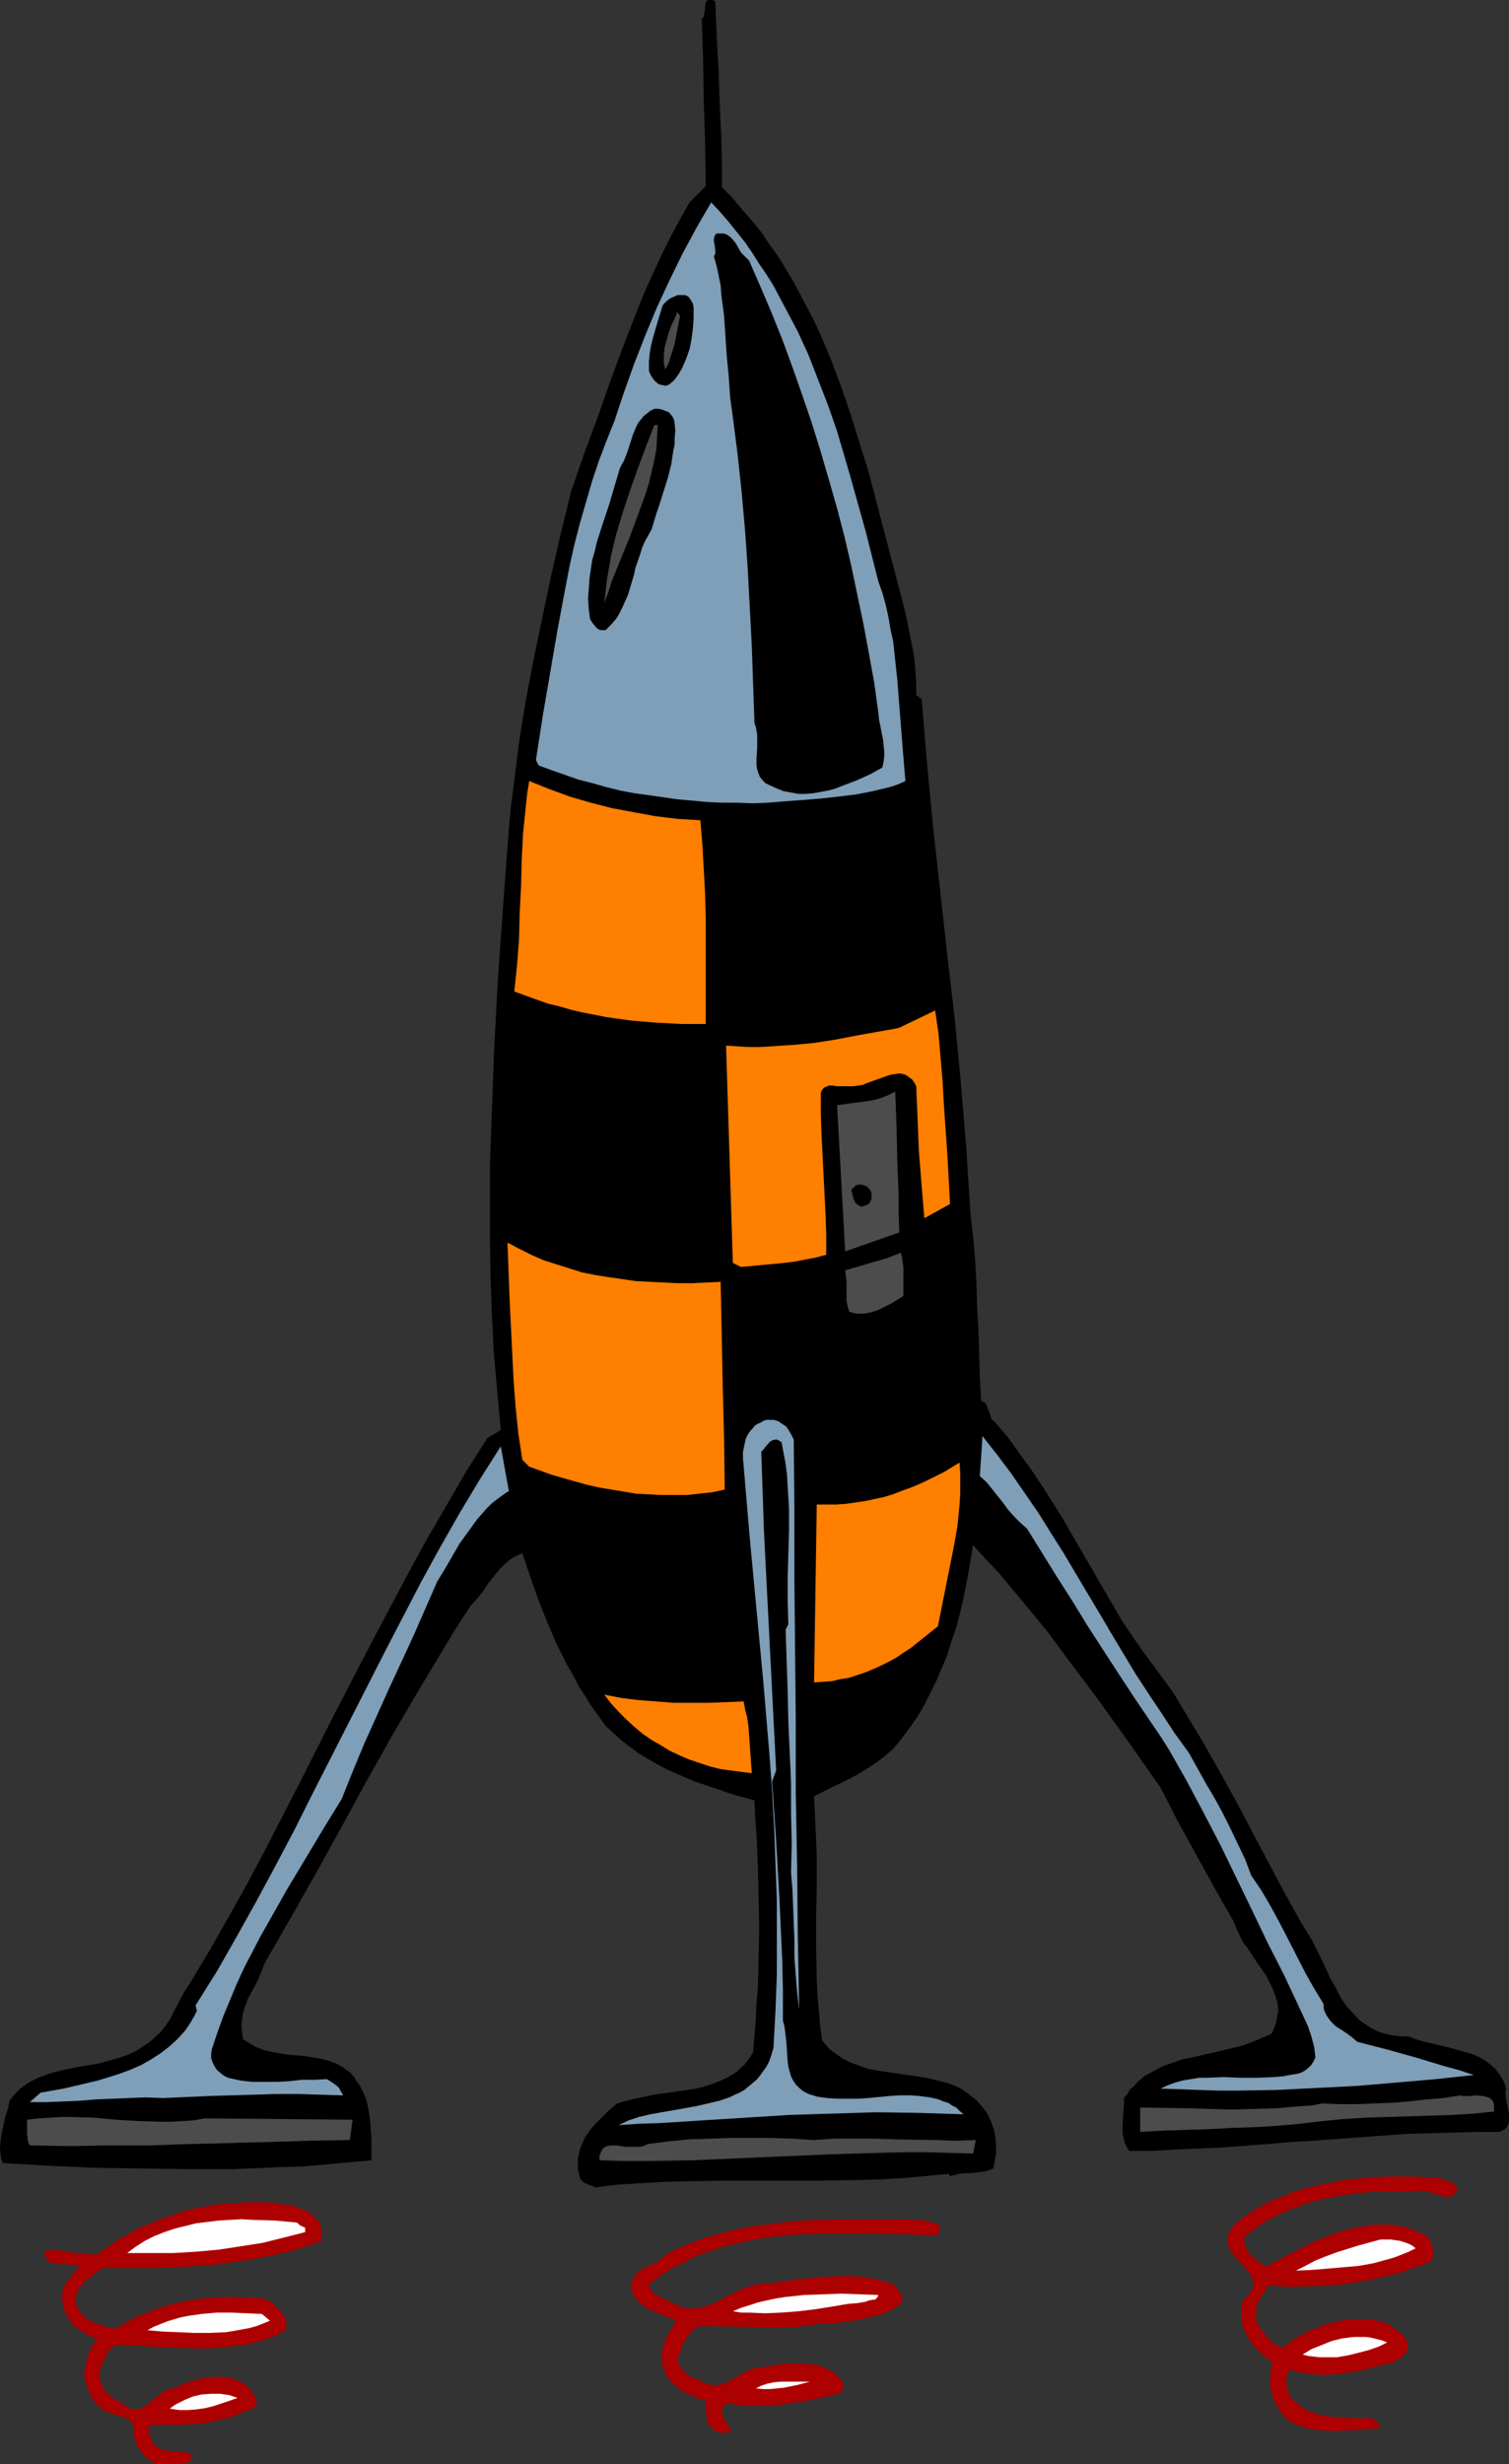 <?xml version="1.0" encoding="UTF-8" standalone="no"?>
<svg
   version="1.0"
   width="95.354mm"
   height="155.668mm"
   id="svg32"
   sodipodi:docname="Rocket - Cartoon 25.wmf"
   xmlns:inkscape="http://www.inkscape.org/namespaces/inkscape"
   xmlns:sodipodi="http://sodipodi.sourceforge.net/DTD/sodipodi-0.dtd"
   xmlns="http://www.w3.org/2000/svg"
   xmlns:svg="http://www.w3.org/2000/svg">
  <rect width="100%" height="100%" fill="#333333" stroke="none"/>
  <sodipodi:namedview
     id="namedview32"
     pagecolor="#ffffff"
     bordercolor="#000000"
     borderopacity="0.25"
     inkscape:showpageshadow="2"
     inkscape:pageopacity="0.0"
     inkscape:pagecheckerboard="0"
     inkscape:deskcolor="#d1d1d1"
     inkscape:document-units="mm" />
  <defs
     id="defs1">
    <pattern
       id="WMFhbasepattern"
       patternUnits="userSpaceOnUse"
       width="6"
       height="6"
       x="0"
       y="0" />
  </defs>
  <path
     style="fill:#000000;fill-opacity:1;fill-rule:evenodd;stroke:none"
     d="m 170.823,0.323 0.485,10.988 0.323,5.494 0.162,5.494 0.485,11.15 0.162,5.656 v 5.656 l 2.586,2.585 2.263,2.747 2.263,2.585 2.263,2.747 1.939,2.909 2.101,2.909 1.778,2.909 1.778,2.909 1.616,3.07 1.616,3.07 1.616,3.07 1.454,3.07 2.747,6.464 2.424,6.464 2.263,6.625 2.101,6.787 2.101,6.625 1.778,6.787 3.555,13.574 3.555,13.574 0.97,4.848 0.97,4.848 0.323,2.424 0.162,2.424 0.162,2.585 v 2.585 l 1.293,0.97 0.646,7.756 0.646,7.595 1.454,15.351 3.394,30.541 1.778,15.19 1.454,15.351 1.293,15.351 0.485,7.756 0.485,7.756 0.646,5.494 0.485,5.656 0.323,5.656 0.162,5.656 0.323,5.656 0.162,5.656 0.162,5.494 0.323,5.656 0.808,0.323 0.485,0.646 0.162,0.646 0.323,0.646 0.485,1.454 0.323,0.808 0.646,0.485 3.071,3.555 2.747,3.878 2.747,3.717 2.586,3.878 2.586,4.04 2.424,3.878 4.687,8.08 4.687,8.08 4.687,8.08 2.586,3.878 2.586,3.717 2.747,3.717 2.747,3.717 2.263,3.232 2.101,3.555 4.202,6.948 4.04,7.11 4.04,7.272 7.757,14.705 3.879,7.272 4.04,7.272 1.293,2.101 1.293,2.101 2.263,4.525 2.101,4.525 1.293,2.262 1.131,2.262 1.293,1.939 1.616,1.778 1.616,1.778 0.97,0.646 1.939,1.293 0.97,0.485 1.131,0.485 1.293,0.323 1.293,0.323 1.293,0.162 1.455,0.162 h 1.454 l 1.616,0.646 1.616,0.485 3.394,0.808 3.394,0.808 3.394,0.97 1.778,0.485 1.454,0.646 1.454,0.808 1.293,0.97 1.293,1.131 0.97,1.293 0.485,0.808 0.485,0.808 0.323,0.808 0.323,0.97 -0.162,0.646 v 0.808 l 0.162,1.454 0.323,1.454 0.323,1.616 v 1.454 0.646 l -0.323,0.646 -0.162,0.485 -0.485,0.485 -0.646,0.323 -0.646,0.323 h -5.656 l -5.656,0.162 -5.495,0.162 -5.656,0.162 -11.151,0.808 -10.99,0.808 -5.495,0.323 -5.495,0.485 -10.828,0.808 -10.99,0.485 -5.495,0.323 h -5.495 l -0.485,-0.646 -0.323,-0.646 -0.323,-0.646 -0.162,-0.808 -0.323,-1.454 v -1.616 l 0.162,-3.393 0.162,-1.616 v -1.778 l 0.808,-0.97 0.646,-1.131 0.97,-0.808 0.808,-0.97 0.808,-0.646 0.97,-0.808 2.101,-1.131 2.101,-1.131 2.263,-0.808 2.263,-0.808 2.424,-0.485 9.858,-2.262 2.424,-0.646 2.263,-0.808 2.263,-0.97 2.263,-0.97 0.485,-0.97 0.323,-0.97 0.323,-0.97 0.162,-0.808 0.162,-0.97 0.162,-0.808 -0.162,-1.778 -0.485,-1.616 -0.646,-1.778 -0.808,-1.616 -0.808,-1.616 -2.263,-3.232 -2.101,-3.232 -1.131,-1.454 -0.808,-1.616 -0.808,-1.778 -0.646,-1.616 -4.525,-7.918 -4.364,-7.918 -4.364,-7.918 -4.202,-8.241 -10.505,-14.866 -5.495,-7.595 -5.495,-7.272 -5.495,-7.433 -5.818,-7.11 -5.818,-6.948 -3.071,-3.232 -3.071,-3.393 -1.131,6.625 -0.646,3.393 -0.646,3.232 -0.808,3.393 -0.808,3.07 -1.131,3.232 -0.97,3.232 -1.293,3.07 -1.293,3.07 -1.454,2.909 -1.454,2.909 -1.616,2.747 -1.778,2.585 -1.939,2.585 -2.101,2.585 -2.101,1.778 -2.101,1.616 -2.263,1.454 -2.424,1.454 -2.424,1.293 -2.424,1.131 -5.172,2.585 0.162,3.555 0.162,3.393 0.323,7.272 v 7.433 l -0.162,7.433 v 7.433 l 0.162,7.433 0.162,3.555 0.323,3.717 0.323,3.555 0.485,3.555 0.808,0.97 0.97,1.131 1.131,0.808 1.131,0.808 0.97,0.646 1.293,0.646 1.131,0.485 1.293,0.485 2.424,0.808 2.747,0.485 5.495,0.808 5.495,0.808 2.586,0.646 2.586,0.646 1.293,0.485 1.131,0.485 1.131,0.646 1.131,0.808 0.97,0.808 1.131,0.808 0.808,0.97 0.97,1.131 0.485,0.646 0.485,0.808 0.808,1.778 0.646,1.778 0.323,1.939 0.162,1.778 v 1.939 l -0.323,1.778 -0.323,1.778 -1.293,0.485 -1.293,0.323 -2.909,0.323 h -1.454 l -1.293,0.162 -1.131,0.323 h -0.485 l -0.485,0.323 -0.323,-0.646 -5.172,0.485 -5.172,0.485 -5.333,0.323 -5.333,0.162 -10.666,0.162 H 184.237 173.57 l -10.666,0.162 -5.172,0.162 -5.333,0.323 -5.172,0.323 -5.01,0.646 -0.646,-0.323 -0.646,-0.162 -1.131,-0.485 -0.485,-0.323 -0.485,-0.485 -0.323,-0.485 -0.162,-0.646 -0.323,-1.454 v -1.454 -1.293 l 0.323,-1.293 0.323,-1.131 0.485,-1.131 0.485,-1.131 0.646,-0.97 0.808,-1.131 0.808,-0.97 1.778,-1.778 1.778,-1.778 1.939,-1.616 2.101,-0.646 2.101,-0.485 2.263,-0.485 2.263,-0.485 4.687,-0.646 4.525,-0.646 2.263,-0.485 2.101,-0.646 2.101,-0.808 1.778,-0.808 1.939,-1.131 0.808,-0.646 0.808,-0.808 0.808,-0.646 0.646,-0.97 0.646,-0.808 0.646,-1.131 0.323,-3.878 0.323,-4.04 0.162,-3.717 0.323,-3.717 0.162,-7.272 0.162,-7.11 -0.162,-7.272 -0.162,-7.433 -0.162,-3.717 -0.162,-3.878 -0.323,-4.04 -0.162,-4.04 -4.848,-1.293 -4.687,-1.616 -4.848,-1.616 -2.263,-0.97 -2.263,-0.97 -2.424,-1.131 -2.101,-1.131 -2.263,-1.293 -2.101,-1.293 -1.939,-1.454 -2.101,-1.616 -1.778,-1.616 -1.939,-1.778 -1.616,-2.262 -1.778,-2.424 -1.454,-2.424 -1.616,-2.424 -1.293,-2.585 -1.454,-2.424 -2.586,-5.171 -2.263,-5.332 -2.101,-5.333 -1.939,-5.494 -1.778,-5.332 -1.131,0.485 -0.97,0.485 -0.97,0.646 -0.808,0.646 -1.616,1.616 -1.293,1.616 -1.454,1.778 -1.131,1.778 -1.454,1.778 -1.454,1.616 -3.394,5.171 -3.232,5.332 -6.303,10.503 -6.141,10.503 -5.98,10.665 -5.818,10.665 -5.98,10.827 -6.141,10.827 -6.303,10.988 -0.808,2.101 -0.97,2.262 -1.131,2.101 -1.131,2.101 -0.808,2.262 -0.323,1.131 -0.162,1.131 -0.162,1.131 v 1.293 l 0.162,1.293 0.162,1.293 0.808,0.485 0.808,0.485 1.616,0.97 1.778,0.646 1.939,0.485 1.939,0.323 1.939,0.323 4.04,0.323 1.939,0.323 1.939,0.323 1.778,0.485 1.778,0.646 1.454,0.808 0.808,0.646 0.808,0.485 0.646,0.646 0.646,0.808 0.485,0.808 0.646,0.808 0.485,0.97 0.485,0.97 0.485,1.131 0.323,0.97 0.485,2.262 0.323,2.262 0.162,2.262 0.162,2.424 v 4.848 l -5.495,0.485 -5.333,0.485 -5.495,0.485 -5.495,0.162 -11.151,0.485 H 44.766 L 33.615,517.738 22.464,517.576 11.474,517.092 0.646,516.445 0.323,515.476 0.162,514.668 0,512.729 l 0.162,-1.778 0.323,-1.939 0.808,-3.717 0.646,-1.939 0.323,-1.778 0.808,-0.97 0.808,-0.97 0.808,-0.808 0.808,-0.646 0.97,-0.646 0.97,-0.646 2.101,-0.97 2.263,-0.808 2.263,-0.646 2.263,-0.485 2.424,-0.485 4.848,-0.808 2.263,-0.646 2.424,-0.646 2.263,-0.808 2.101,-0.97 0.97,-0.646 0.97,-0.646 0.97,-0.646 0.97,-0.808 0.808,-0.808 0.808,-0.646 0.646,-0.808 0.646,-0.808 1.131,-1.616 0.808,-1.616 1.778,-3.393 0.97,-1.778 0.97,-1.454 4.848,-8.08 4.525,-7.918 4.525,-8.08 4.364,-8.241 8.404,-16.321 8.404,-16.644 8.565,-16.482 4.364,-8.241 4.364,-8.241 4.525,-8.241 4.687,-8.08 4.687,-8.08 5.01,-7.918 3.232,-1.939 -0.808,-8.888 -0.808,-8.888 -0.485,-9.049 -0.323,-9.049 -0.162,-9.049 v -9.049 -9.211 l 0.323,-9.049 0.323,-9.049 0.323,-9.049 0.485,-9.049 0.485,-9.049 0.646,-8.888 0.646,-8.888 0.646,-8.726 0.646,-8.726 0.485,-5.171 0.646,-5.009 1.293,-10.342 1.616,-10.019 1.939,-10.18 2.101,-10.019 2.101,-10.019 2.263,-9.857 2.424,-9.857 3.071,-8.888 3.232,-8.726 3.071,-8.726 3.232,-8.726 3.394,-8.726 1.778,-4.363 1.939,-4.201 1.939,-4.201 2.101,-4.201 2.263,-4.201 2.263,-4.04 3.879,-3.878 -0.162,-10.18 -0.323,-10.18 -0.162,-10.019 -0.162,-4.848 -0.162,-4.686 0.323,-0.323 0.162,-0.323 0.162,-0.808 0.162,-0.97 V 1.293 L 168.56,0.485 168.884,0.162 169.045,0 h 0.323 0.323 0.485 z"
     id="path1" />
  <path
     style="fill:#7f9eb7;fill-opacity:1;fill-rule:evenodd;stroke:none"
     d="m 209.771,138.807 0.97,2.747 0.808,2.909 0.646,2.909 0.485,2.909 0.646,2.909 0.323,3.07 0.646,5.979 0.485,6.14 0.485,6.14 0.485,6.14 0.485,5.817 -1.778,0.808 -1.939,0.646 -2.101,0.485 -1.939,0.485 -4.202,0.808 -4.04,0.485 -4.364,0.485 -8.404,0.646 -4.04,0.323 -3.717,0.162 -3.555,-0.162 h -3.717 l -3.555,-0.162 -3.555,-0.323 -3.555,-0.323 -3.394,-0.485 -3.394,-0.485 -3.555,-0.485 -3.394,-0.646 -3.232,-0.808 -3.394,-0.97 -3.232,-0.808 -3.232,-1.131 -3.232,-1.131 -3.071,-1.131 -0.646,-1.293 1.616,-10.503 1.778,-10.342 1.778,-10.342 1.939,-10.342 0.97,-5.009 1.131,-5.009 1.293,-5.009 1.454,-5.009 1.454,-5.009 1.616,-4.848 1.778,-4.686 1.939,-4.848 2.263,-6.787 2.424,-6.787 2.586,-6.625 2.747,-6.625 3.071,-6.625 3.071,-6.302 3.394,-6.302 3.555,-6.14 2.101,2.262 2.101,2.424 1.939,2.424 1.939,2.424 1.778,2.585 1.616,2.585 1.778,2.585 1.616,2.585 2.909,5.494 2.909,5.494 2.586,5.656 2.263,5.817 2.263,5.817 2.101,5.979 1.778,5.979 1.778,6.14 3.394,12.119 z"
     id="path2" />
  <path
     style="fill:#000000;fill-opacity:1;fill-rule:evenodd;stroke:none"
     d="m 178.904,62.213 2.747,6.302 2.747,6.464 2.586,6.464 2.424,6.625 2.263,6.464 2.263,6.625 2.101,6.787 1.939,6.625 1.939,6.787 1.778,6.787 1.616,6.948 1.454,6.948 1.454,6.948 1.293,6.948 1.293,7.11 0.97,7.11 0.162,1.616 0.323,1.616 0.646,3.232 0.162,1.616 0.162,1.778 -0.162,1.616 -0.323,1.616 -2.909,1.616 -3.232,1.454 -3.394,1.293 -1.616,0.646 -1.778,0.485 -1.778,0.323 -1.778,0.323 -1.778,0.162 h -1.778 l -1.778,-0.323 -1.778,-0.323 -1.616,-0.646 -1.778,-0.808 -0.97,-0.485 -0.646,-0.646 -0.646,-0.808 -0.323,-0.808 -0.323,-0.97 -0.162,-0.97 v -1.939 l 0.162,-2.101 v -2.262 -0.97 l -0.162,-0.97 -0.162,-0.97 -0.323,-0.808 -0.323,-9.211 -0.323,-9.372 -0.485,-9.211 -0.485,-9.211 -0.646,-9.211 -0.808,-9.049 -0.97,-9.049 -1.131,-8.888 -0.646,-4.686 -0.323,-4.848 -0.485,-5.009 -0.323,-4.848 -0.323,-4.848 -0.646,-4.848 -0.162,-2.262 -0.485,-2.424 -0.485,-2.262 -0.646,-2.262 0.323,-0.646 v -0.808 l -0.162,-1.454 -0.162,-0.646 v -0.646 l 0.162,-0.646 0.162,-0.323 0.323,-0.323 h 0.808 0.808 l 0.646,0.162 0.485,0.323 0.485,0.323 0.485,0.485 0.808,0.97 0.646,1.131 0.646,1.131 0.97,0.97 0.485,0.485 z"
     id="path3" />
  <path
     style="fill:#000000;fill-opacity:1;fill-rule:evenodd;stroke:none"
     d="m 165.651,73.362 v 2.585 l -0.162,2.424 -0.323,2.585 -0.485,2.424 -0.808,2.262 -0.485,1.131 -0.485,1.131 -0.646,1.131 -0.646,0.97 -0.808,0.97 -0.97,0.808 -0.323,0.162 -0.485,0.162 -0.808,-0.162 -0.808,-0.162 -0.646,-0.485 -0.485,-0.485 -0.485,-0.646 -0.485,-0.808 -0.323,-0.808 v -2.101 l 0.162,-1.939 0.323,-1.939 0.485,-1.939 1.131,-3.878 1.131,-3.717 0.323,-0.485 0.485,-0.485 0.97,-0.808 1.131,-0.485 0.646,-0.323 h 1.131 0.646 l 0.485,0.162 0.485,0.323 0.323,0.485 0.323,0.485 0.323,0.646 z"
     id="path4" />
  <path
     style="fill:#4c4c4c;fill-opacity:1;fill-rule:evenodd;stroke:none"
     d="m 162.419,75.463 -0.646,3.232 -0.646,3.393 -0.485,1.616 -0.485,1.454 -0.485,1.616 -0.808,1.454 -0.323,-1.616 v -1.778 l 0.162,-1.778 0.485,-1.778 0.485,-1.778 0.646,-1.778 0.808,-1.616 0.646,-1.616 z"
     id="path5" />
  <path
     style="fill:#000000;fill-opacity:1;fill-rule:evenodd;stroke:none"
     d="m 161.126,101.156 0.162,1.616 -0.162,1.778 v 1.616 l -0.323,1.454 -0.485,3.232 -0.808,3.232 -1.939,6.14 -0.97,2.909 -0.97,3.232 -0.808,1.454 -0.808,1.454 -0.646,1.454 -0.485,1.616 -1.131,3.232 -0.323,1.616 -0.485,1.616 -0.97,3.232 -0.646,1.454 -0.646,1.454 -0.808,1.616 -0.808,1.293 -1.131,1.293 -1.293,1.293 h -0.646 -0.646 l -0.646,-0.323 -0.323,-0.323 -0.808,-0.97 -0.646,-0.97 -0.323,-2.424 -0.162,-2.424 0.162,-2.262 0.162,-2.424 0.323,-2.262 0.323,-2.262 0.646,-2.262 0.485,-2.101 1.454,-4.525 1.454,-4.363 1.293,-4.363 1.293,-4.363 0.485,-0.97 0.485,-0.808 0.808,-2.101 0.646,-1.939 0.646,-2.101 0.808,-1.939 0.485,-0.97 0.646,-0.808 0.646,-0.808 0.808,-0.646 0.808,-0.646 0.97,-0.485 h 0.97 l 0.808,0.162 0.808,0.323 0.808,0.323 0.485,0.485 0.485,0.646 0.323,0.646 z"
     id="path6" />
  <path
     style="fill:#4c4c4c;fill-opacity:1;fill-rule:evenodd;stroke:none"
     d="m 157.086,101.479 -0.162,2.909 -0.162,2.747 -0.485,2.747 -0.646,2.747 -0.646,2.747 -0.808,2.585 -1.939,5.332 -1.939,5.171 -2.101,5.171 -2.101,5.171 -0.808,2.585 -0.97,2.585 0.323,-2.909 0.323,-2.747 0.485,-2.747 0.485,-2.909 0.646,-2.747 0.646,-2.585 1.616,-5.333 1.778,-5.332 1.778,-5.009 1.939,-5.171 1.939,-5.009 z"
     id="path7" />
  <path
     style="fill:#ff7f00;fill-opacity:1;fill-rule:evenodd;stroke:none"
     d="m 167.268,195.848 0.485,5.817 0.323,5.817 0.323,5.979 0.162,6.14 v 12.443 12.443 h -5.98 l -5.98,-0.323 -5.818,-0.485 -5.818,-0.808 -5.818,-1.131 -2.747,-0.646 -2.747,-0.808 -2.747,-0.646 -2.747,-0.97 -5.333,-1.939 0.323,-3.07 0.323,-3.07 0.485,-6.302 0.162,-6.302 0.323,-6.302 0.162,-6.464 0.323,-6.302 0.646,-6.302 0.323,-3.07 0.485,-3.07 4.848,1.939 4.848,1.778 5.01,1.454 5.01,1.293 5.172,0.97 5.333,0.97 5.333,0.646 z"
     id="path8" />
  <path
     style="fill:#ff7f00;fill-opacity:1;fill-rule:evenodd;stroke:none"
     d="m 226.902,287.471 -6.141,3.393 -0.646,-7.756 -0.646,-8.08 -0.323,-7.918 -0.323,-7.756 -0.323,-0.646 -0.323,-0.485 -0.323,-0.485 -0.485,-0.323 -0.808,-0.646 -0.808,-0.323 -0.97,-0.162 -0.97,0.162 -1.131,0.162 -0.97,0.323 -2.263,0.808 -2.263,0.808 -1.131,0.485 -1.131,0.162 -1.131,0.162 h -1.131 -0.808 -0.97 -0.97 l -0.97,-0.162 h -0.97 l -0.808,0.323 -0.323,0.162 -0.323,0.323 -0.323,0.485 -0.162,0.485 v 4.848 l 0.162,4.848 0.485,9.695 0.485,9.534 0.162,4.848 v 4.848 l -2.424,0.646 -2.586,0.485 -2.424,0.485 -2.586,0.323 -5.172,0.485 -5.172,0.485 -1.939,-0.97 -1.616,-51.871 2.747,0.162 2.586,0.162 h 2.747 l 2.586,-0.162 5.172,-0.323 5.172,-0.485 5.172,-0.808 5.01,-0.97 10.02,-1.778 8.727,-4.201 0.808,5.656 0.485,5.656 0.485,5.656 0.323,5.817 0.808,11.635 z"
     id="path9" />
  <path
     style="fill:#4c4c4c;fill-opacity:1;fill-rule:evenodd;stroke:none"
     d="m 214.781,294.257 -12.929,4.525 -0.485,-8.726 -0.485,-8.726 -0.485,-8.726 -0.485,-8.726 3.555,-0.485 3.717,-0.485 1.778,-0.323 1.616,-0.485 1.616,-0.646 1.616,-0.808 0.162,4.363 0.162,4.201 0.162,8.08 0.162,4.04 0.162,4.04 v 4.363 z"
     id="path10" />
  <path
     style="fill:#000000;fill-opacity:1;fill-rule:evenodd;stroke:none"
     d="m 208.155,285.047 v 0.646 0.646 l -0.323,0.485 -0.162,0.485 -0.485,0.323 -0.323,0.162 -0.646,0.162 -0.485,0.162 -0.646,-0.323 -0.485,-0.323 -0.323,-0.323 -0.323,-0.646 -0.323,-1.131 -0.323,-1.293 0.323,-0.323 0.323,-0.323 0.323,-0.323 0.323,-0.162 0.808,-0.162 0.808,0.162 0.808,0.323 0.485,0.485 0.485,0.646 z"
     id="path11" />
  <path
     style="fill:#000000;fill-opacity:1;fill-rule:evenodd;stroke:none"
     d="m 221.73,296.358 0.646,4.363 0.485,4.525 0.808,8.888 -0.97,1.131 -0.97,1.131 -1.131,0.808 -1.293,0.808 -1.293,0.485 -1.454,0.485 -1.454,0.485 -1.454,0.323 -3.232,0.323 -3.071,0.323 -3.232,0.323 -3.071,0.485 -0.646,-0.162 -0.646,-0.323 -0.646,-0.162 -0.485,-0.323 -0.485,-0.323 -0.323,-0.323 -0.646,-0.808 -0.323,-0.97 -0.162,-1.131 -0.162,-1.131 v -1.131 l 0.323,-2.585 0.323,-2.585 v -1.293 -1.293 l -0.162,-1.131 -0.323,-1.131 h 0.97 l 0.162,4.04 0.323,3.878 0.323,1.939 0.485,1.778 0.646,1.616 0.485,0.808 0.323,0.808 2.747,0.162 2.747,-0.162 2.747,-0.162 2.747,-0.323 1.293,-0.162 1.454,-0.485 1.131,-0.323 1.293,-0.485 1.131,-0.646 1.131,-0.646 0.97,-0.808 0.97,-0.808 0.485,-1.131 0.162,-1.131 0.162,-1.131 v -1.131 -2.262 l -0.323,-2.424 -0.323,-2.262 -0.323,-2.262 v -1.131 l 0.162,-1.131 0.162,-0.97 0.162,-1.131 z"
     id="path12" />
  <path
     style="fill:#ff7f00;fill-opacity:1;fill-rule:evenodd;stroke:none"
     d="m 172.116,306.054 0.485,24.562 0.323,12.443 0.162,12.604 -3.071,0.646 -3.071,0.323 -2.909,0.323 h -3.071 -3.071 l -2.909,-0.162 -3.071,-0.162 -2.909,-0.485 -2.909,-0.485 -2.909,-0.485 -2.909,-0.646 -2.909,-0.808 -5.656,-1.616 -5.333,-1.939 -1.616,-1.616 -0.97,-6.302 -0.646,-6.302 -0.485,-6.464 -0.323,-6.464 -0.646,-13.089 -0.485,-13.25 2.747,1.454 2.909,1.454 2.909,1.293 3.071,0.97 3.071,0.97 3.071,0.97 3.232,0.646 3.071,0.485 3.394,0.485 3.232,0.485 3.394,0.162 3.232,0.162 3.394,0.162 h 3.394 l 3.394,-0.162 z"
     id="path13" />
  <path
     style="fill:#4c4c4c;fill-opacity:1;fill-rule:evenodd;stroke:none"
     d="m 215.751,309.447 -2.909,1.778 -1.616,0.808 -1.616,0.808 -1.616,0.485 -1.616,0.323 h -0.97 -0.808 l -0.808,-0.162 -0.97,-0.323 -0.323,-1.131 -0.323,-1.293 v -2.424 -2.424 l -0.162,-1.293 -0.162,-1.293 3.394,-0.97 3.232,-0.97 3.394,-0.97 3.232,-1.293 0.323,0.97 0.162,1.293 0.162,1.293 v 2.585 1.454 1.293 z"
     id="path14" />
  <path
     style="fill:#7f9eb7;fill-opacity:1;fill-rule:evenodd;stroke:none"
     d="m 189.57,343.704 0.162,16.967 v 16.967 l 0.323,33.773 v 16.805 l 0.323,17.129 0.162,17.129 0.323,17.29 -0.485,-4.04 -0.323,-4.04 -0.323,-4.201 v -4.04 l -0.323,-8.403 -0.162,-4.04 -0.323,-3.878 0.162,-7.11 -0.162,-7.11 v -7.272 l -0.323,-7.272 -0.323,-7.272 -0.162,-7.272 -0.485,-14.705 0.646,-1.293 v 0.162 l -0.162,-5.817 v -5.494 l 0.162,-5.656 0.162,-5.494 v -5.333 l -0.323,-5.333 -0.162,-2.747 -0.323,-2.585 -0.485,-2.585 -0.485,-2.585 -0.485,-0.323 -0.323,-0.162 -0.323,-0.162 h -0.323 l -0.646,0.162 -0.646,0.323 -1.131,1.293 -0.485,0.646 -0.485,0.485 0.323,9.534 0.323,9.534 0.97,19.068 0.97,19.068 0.97,18.906 -0.97,2.585 0.97,14.382 0.808,14.22 0.323,7.11 0.323,7.11 0.162,7.11 v 7.272 l 0.323,1.131 0.162,1.131 0.323,2.585 0.162,2.424 0.162,2.424 0.162,1.293 0.323,1.131 0.323,1.131 0.485,0.97 0.646,0.97 0.808,0.808 0.97,0.808 1.293,0.646 2.101,0.646 2.263,0.323 2.424,0.162 h 2.424 2.424 l 2.586,-0.162 5.01,-0.485 2.424,-0.162 h 2.586 l 2.263,0.162 2.424,0.323 2.101,0.485 1.131,0.485 1.131,0.323 0.97,0.646 0.97,0.485 0.808,0.808 0.97,0.808 -5.172,-0.162 -5.172,-0.162 -10.505,-0.162 -10.505,0.323 -10.343,0.323 -10.343,0.646 -10.343,0.646 -10.02,0.646 -5.172,0.162 -4.848,0.323 2.424,-1.131 2.424,-0.808 2.747,-0.646 2.747,-0.485 5.495,-0.97 2.747,-0.485 2.747,-0.646 2.747,-0.646 2.424,-0.808 1.293,-0.646 1.131,-0.485 1.131,-0.646 0.97,-0.808 0.97,-0.808 0.97,-0.808 0.808,-0.97 0.808,-1.131 0.808,-1.131 0.646,-1.293 0.485,-1.454 0.485,-1.616 0.485,-8.888 0.323,-8.726 v -8.888 -8.726 l -0.323,-8.726 -0.323,-8.726 -0.485,-8.726 -0.646,-8.726 -1.454,-17.29 -1.616,-17.129 -1.616,-17.129 -1.454,-17.129 -0.162,-1.778 v -1.778 l 0.323,-1.616 0.323,-1.454 0.646,-1.293 0.485,-0.646 0.485,-0.485 0.485,-0.646 0.646,-0.485 0.808,-0.323 0.808,-0.485 0.646,-0.162 h 0.646 1.131 l 0.97,0.323 0.97,0.646 0.97,0.646 0.646,0.97 0.646,1.131 z"
     id="path15" />
  <path
     style="fill:#7f9eb7;fill-opacity:1;fill-rule:evenodd;stroke:none"
     d="m 283.951,418.521 4.04,7.272 2.101,3.555 1.939,3.555 1.778,3.555 1.778,3.717 1.778,3.717 1.454,3.878 2.424,3.555 2.263,3.878 2.101,3.878 2.101,4.04 4.04,7.918 2.101,3.717 2.263,3.717 v 0.808 l 0.162,0.808 0.323,0.646 0.323,0.646 0.485,0.646 0.485,0.646 1.131,1.131 1.293,0.808 1.454,0.97 1.293,0.97 1.131,0.97 6.949,1.778 6.949,1.939 6.949,2.101 3.555,0.97 3.394,1.131 -4.525,0.485 -4.525,0.485 -9.212,0.808 -9.535,0.808 -9.535,0.485 -9.535,0.485 -9.535,0.162 h -4.687 l -4.687,-0.162 -4.525,-0.162 -4.525,-0.162 1.778,-0.808 1.778,-0.646 1.778,-0.485 1.939,-0.323 1.939,-0.323 h 1.939 l 3.879,-0.162 4.04,0.162 h 4.04 l 3.879,-0.162 2.101,-0.162 1.778,-0.323 0.97,-0.162 0.97,-0.162 0.97,-0.323 0.808,-0.485 0.808,-0.646 0.646,-0.646 0.485,-0.808 0.485,-0.97 -0.162,-1.293 -0.162,-1.293 -0.646,-2.424 -0.808,-2.424 -1.131,-2.424 -1.131,-2.424 -1.131,-2.424 -1.131,-2.424 -1.131,-2.424 -3.879,-7.595 -3.717,-7.756 -7.596,-15.674 -4.04,-7.756 -4.04,-7.595 -2.101,-3.717 -2.101,-3.717 -2.263,-3.555 -2.424,-3.555 -3.717,-5.494 -3.717,-5.656 -7.434,-11.473 -3.555,-5.817 -3.717,-5.817 -7.111,-11.473 -1.616,-1.454 -1.454,-1.454 -1.454,-1.616 -1.293,-1.778 -2.586,-3.232 -1.293,-1.616 -1.616,-1.454 0.646,-9.695 v 0.162 l 3.555,4.525 3.394,4.525 3.232,4.686 3.232,4.686 2.909,4.686 3.071,4.848 5.656,9.534 2.909,4.848 2.747,4.686 5.818,9.695 3.071,4.686 3.232,4.848 3.071,4.686 z"
     id="path16" />
  <path
     style="fill:#7f9eb7;fill-opacity:1;fill-rule:evenodd;stroke:none"
     d="m 121.532,355.985 -1.454,0.97 -1.293,0.97 -1.293,0.97 -1.293,1.293 -1.131,1.293 -1.131,1.293 -2.101,2.909 -2.101,2.909 -1.778,3.07 -1.778,3.07 -1.778,2.909 -5.656,12.927 -5.98,12.927 -5.818,12.927 -2.747,6.625 -2.586,6.464 -4.364,7.11 -4.364,7.272 -4.364,7.272 -4.202,7.433 -2.101,3.717 -1.939,3.717 -1.939,3.717 -1.778,3.878 -1.616,3.878 -1.616,3.878 -1.455,4.04 -1.293,3.878 -0.162,1.131 v 0.97 l 0.323,0.97 0.485,0.97 0.646,0.97 0.808,0.646 0.808,0.646 0.97,0.485 1.455,0.323 1.454,0.323 2.747,0.323 h 3.071 2.909 l 3.071,-0.162 2.909,-0.323 h 3.071 l 2.909,-0.162 1.293,0.808 1.131,0.808 0.485,0.485 0.323,0.646 0.323,0.485 0.323,0.646 -5.333,-0.162 -5.172,-0.162 h -5.495 l -5.333,0.162 -10.828,0.323 -10.828,0.485 -4.202,-0.162 -4.04,0.162 -3.879,0.162 -4.04,0.162 -3.879,0.323 -3.879,0.162 -3.879,0.162 H 7.111 l 2.586,-2.262 5.495,-0.97 5.495,-1.293 2.747,-0.646 2.586,-0.808 2.586,-0.808 2.586,-0.97 2.586,-1.131 2.263,-1.293 2.263,-1.454 2.101,-1.616 1.939,-1.778 1.778,-1.939 0.808,-1.131 0.808,-1.293 0.646,-1.131 0.646,-1.293 -0.323,-1.293 5.172,-8.241 4.687,-8.241 4.687,-8.403 4.525,-8.403 4.525,-8.564 4.202,-8.403 17.292,-33.934 4.364,-8.403 4.364,-8.403 4.525,-8.241 4.687,-8.241 4.848,-8.08 5.01,-7.918 z"
     id="path17" />
  <path
     style="fill:#ff7f00;fill-opacity:1;fill-rule:evenodd;stroke:none"
     d="m 223.993,388.303 -3.232,2.585 -3.232,2.585 -1.778,1.131 -1.616,1.131 -1.778,0.97 -1.939,0.97 -1.778,0.808 -1.939,0.808 -1.939,0.646 -1.939,0.646 -2.101,0.323 -1.939,0.485 -2.263,0.162 -2.101,0.162 0.646,-42.498 h 2.263 2.424 l 2.263,-0.162 2.263,-0.323 2.263,-0.323 2.263,-0.485 2.263,-0.485 2.101,-0.646 2.101,-0.808 2.263,-0.808 1.939,-0.808 2.101,-0.97 3.879,-1.939 3.717,-2.262 0.162,2.585 v 2.424 2.585 l -0.162,2.424 -0.485,5.009 -0.808,4.686 -0.97,4.848 -0.97,4.848 -0.97,4.848 z"
     id="path18" />
  <path
     style="fill:#ff7f00;fill-opacity:1;fill-rule:evenodd;stroke:none"
     d="m 177.611,406.24 0.323,1.778 0.485,1.939 0.323,2.101 0.162,2.262 0.323,4.525 0.323,4.525 -2.586,-0.323 -2.424,-0.323 -2.424,-0.323 -2.586,-0.646 -2.424,-0.808 -2.424,-0.808 -2.263,-0.97 -2.424,-1.131 -2.101,-1.293 -2.263,-1.293 -2.101,-1.454 -1.939,-1.616 -1.939,-1.778 -1.939,-1.939 -1.778,-1.939 -1.616,-2.101 4.202,0.808 4.04,0.485 4.202,0.323 4.04,0.323 h 4.202 4.202 z"
     id="path19" />
  <path
     style="fill:#4c4c4c;fill-opacity:1;fill-rule:evenodd;stroke:none"
     d="m 356.837,504.164 -5.01,0.485 -5.01,0.323 -5.172,0.162 -5.172,0.162 -5.333,0.162 -5.172,0.162 -5.172,0.323 -5.01,0.485 -5.333,0.646 -5.333,0.485 -5.495,0.323 -5.333,0.162 -5.495,0.323 -5.333,0.162 -5.495,0.162 -5.656,0.323 v -5.817 l 10.99,0.162 10.828,0.323 5.495,-0.162 5.495,-0.162 5.333,-0.485 2.747,-0.162 2.586,-0.485 4.04,0.162 h 4.202 l 4.04,-0.162 4.202,-0.162 4.202,-0.323 4.202,-0.485 4.04,-0.323 4.04,-0.646 0.485,0.162 h 0.646 1.293 l 1.616,-0.162 1.293,0.162 0.808,0.162 0.485,0.162 0.485,0.162 0.485,0.485 0.323,0.485 0.162,0.646 v 0.646 z"
     id="path20" />
  <path
     style="fill:#4c4c4c;fill-opacity:1;fill-rule:evenodd;stroke:none"
     d="m 84.199,506.103 -0.646,4.848 -9.697,0.162 -9.697,0.323 -19.07,0.485 -9.535,0.323 h -9.535 l -9.535,0.162 -9.373,-0.162 -0.323,-0.646 -0.162,-0.808 -0.162,-1.454 v -3.232 l 2.747,-0.323 2.747,-0.162 2.586,-0.162 h 2.586 l 5.333,0.162 5.172,0.485 5.333,0.323 5.172,0.162 h 2.747 l 2.747,-0.162 2.586,-0.162 2.747,-0.485 z"
     id="path21" />
  <path
     style="fill:#4c4c4c;fill-opacity:1;fill-rule:evenodd;stroke:none"
     d="m 233.043,510.951 -0.646,3.232 -5.495,-0.162 -5.656,-0.162 h -5.656 l -5.656,0.162 -11.151,0.323 -11.313,0.485 -11.151,0.485 -11.151,0.485 -10.99,0.162 h -5.495 l -5.495,-0.162 v -0.646 -0.485 l 0.323,-0.808 0.323,-0.646 0.485,-0.485 0.646,-0.323 0.808,-0.162 h 0.808 0.808 l 1.939,0.323 h 1.939 0.97 0.808 l 0.97,-0.323 0.646,-0.323 5.01,-0.646 4.848,-0.485 5.01,-0.162 4.848,-0.162 h 4.848 5.01 l 5.01,0.162 5.172,0.323 4.848,-0.323 h 4.848 4.848 l 4.848,0.162 9.535,0.162 4.848,0.162 z"
     id="path22" />
  <path
     style="fill:#ad0000;fill-opacity:1;fill-rule:evenodd;stroke:none"
     d="m 348.11,522.586 -0.323,0.646 -0.323,0.646 -0.485,0.323 -0.485,0.162 -0.646,0.162 h -0.485 l -1.454,-0.323 -1.454,-0.485 -1.616,-0.485 -0.808,-0.162 h -0.808 -0.646 l -0.808,0.162 h -5.656 -2.747 l -2.747,0.162 -2.747,0.323 -2.747,0.323 -2.586,0.485 -2.586,0.485 -2.586,0.646 -2.424,0.808 -2.424,0.97 -2.424,0.97 -2.263,1.131 -2.263,1.293 -2.101,1.454 -1.939,1.454 -0.323,0.646 v 0.646 0.485 l 0.162,0.646 0.162,0.485 0.323,0.485 0.646,1.131 0.97,0.808 0.97,0.808 0.97,0.808 0.97,0.485 2.101,-1.131 2.101,-1.131 4.687,-2.424 2.263,-1.131 2.424,-0.97 2.424,-0.97 2.424,-0.808 2.586,-0.646 2.586,-0.485 2.424,-0.323 h 2.586 l 2.424,0.162 2.424,0.485 1.293,0.485 2.424,0.97 1.131,0.485 0.485,0.646 0.485,0.646 0.162,0.808 0.323,0.646 0.162,0.808 v 0.808 l -0.162,0.808 -0.162,0.808 -2.101,0.97 -2.263,0.808 -2.263,0.808 -2.263,0.646 -2.424,0.646 -2.424,0.485 -2.424,0.485 -2.586,0.485 -5.01,0.646 -5.01,0.162 -5.172,0.162 -5.01,-0.323 -0.808,1.131 -0.646,0.97 -0.646,0.97 -0.485,1.131 -0.323,1.131 -0.162,1.293 v 1.131 l 0.162,0.646 0.323,0.646 0.485,1.131 0.646,0.808 0.646,0.808 0.646,0.808 0.646,0.646 0.808,0.646 0.97,0.485 0.97,0.485 2.586,-1.939 1.454,-0.808 1.454,-0.808 1.616,-0.808 1.454,-0.485 1.454,-0.646 1.616,-0.485 1.616,-0.323 1.616,-0.323 1.778,-0.162 h 1.616 1.778 l 1.616,0.162 1.778,0.323 1.616,0.485 1.454,0.97 1.293,0.97 0.646,0.485 0.646,0.646 0.485,0.646 0.323,0.808 0.162,0.485 v 0.485 l -0.162,0.808 -0.323,0.646 -0.485,0.646 -0.646,0.485 -0.646,0.485 -1.454,0.808 -2.909,0.646 -2.909,0.808 -3.071,0.646 -3.232,0.485 -3.071,0.323 h -1.616 l -3.071,-0.162 -1.616,-0.323 -1.454,-0.323 -1.616,-0.485 -0.323,0.808 -0.323,0.808 -0.162,0.808 v 0.808 l 0.323,1.616 0.485,1.616 0.97,0.97 0.97,0.808 0.97,0.808 1.131,0.646 1.131,0.485 1.131,0.323 1.293,0.485 1.293,0.162 2.747,0.323 2.747,0.162 h 2.747 2.586 l 0.162,0.323 0.323,0.162 0.808,0.323 0.323,0.323 0.162,0.162 -0.162,0.323 -0.162,0.323 -0.162,0.162 0.162,0.162 0.162,0.162 0.323,0.162 0.323,-0.162 h 0.323 l -2.747,0.162 -2.909,0.162 -3.071,0.162 -2.909,0.162 -3.071,-0.162 -1.454,-0.162 -1.454,-0.162 -1.293,-0.485 -1.454,-0.485 -1.293,-0.485 -1.293,-0.808 -1.131,-1.293 -0.97,-1.454 -0.97,-1.778 -0.646,-1.616 -0.323,-1.778 v -1.939 l 0.162,-1.939 0.162,-0.97 0.323,-0.808 -1.778,-1.293 -1.616,-1.454 -1.454,-1.616 -0.646,-0.97 -0.485,-0.808 -0.485,-0.97 -0.485,-0.97 -0.323,-0.97 -0.162,-1.131 -0.162,-1.131 v -1.131 l 0.162,-1.131 0.323,-1.293 0.646,-0.646 0.646,-0.646 0.485,-0.646 0.323,-0.646 0.323,-0.646 v -0.485 -0.646 -0.485 l -0.485,-0.97 -0.646,-0.97 -0.808,-0.97 -0.808,-0.97 -1.778,-1.939 -0.808,-0.97 -0.485,-1.131 -0.162,-0.646 -0.162,-0.646 v -0.646 l 0.162,-0.646 0.162,-0.646 0.323,-0.646 0.485,-0.808 0.646,-0.808 2.424,-1.939 2.586,-1.616 2.747,-1.616 2.909,-1.131 2.909,-1.131 2.909,-0.97 3.071,-0.808 3.232,-0.646 3.071,-0.646 3.394,-0.323 3.232,-0.323 3.232,-0.162 h 3.394 3.232 l 6.626,0.323 0.485,0.323 0.646,0.162 0.646,0.162 0.646,0.323 0.485,0.162 0.485,0.323 0.485,0.485 z"
     id="path23" />
  <path
     style="fill:#ad0000;fill-opacity:1;fill-rule:evenodd;stroke:none"
     d="m 76.765,531.958 v 3.07 l -3.071,1.131 -3.071,0.97 -3.071,0.808 -3.071,0.646 -3.232,0.646 -3.071,0.485 -6.626,0.97 -6.626,0.485 -6.788,0.323 h -6.788 -6.788 l -1.131,0.808 -0.646,0.485 -0.646,0.485 -1.131,0.808 -1.131,1.131 -0.97,1.131 -0.323,0.646 -0.323,0.646 -0.162,0.808 v 0.808 0.808 l 0.323,0.808 0.646,1.131 0.97,0.97 0.97,0.808 1.293,0.646 1.131,0.485 1.293,0.485 2.747,0.646 1.939,-1.131 1.939,-1.131 2.101,-0.97 2.101,-0.808 2.101,-0.808 2.101,-0.646 2.263,-0.646 2.263,-0.485 2.263,-0.323 2.263,-0.323 2.424,-0.162 2.263,-0.162 h 2.424 l 2.424,0.162 h 2.424 l 2.424,0.323 0.808,0.323 0.646,0.323 0.808,0.646 0.646,0.646 1.293,1.454 0.485,0.808 0.485,0.646 v 2.585 l -2.263,1.131 -2.263,0.97 -2.424,0.646 -2.263,0.646 -2.586,0.323 -2.586,0.323 -2.586,0.162 -2.586,0.162 -5.172,-0.162 -5.333,-0.162 -5.172,-0.323 -5.01,-0.162 -0.97,0.323 -0.808,0.646 -0.485,0.646 -0.485,0.808 -0.808,1.778 -0.646,1.616 -0.162,0.646 v 0.646 l 0.162,0.646 v 0.646 l 0.485,1.293 0.646,1.131 0.808,0.808 0.97,0.97 1.131,0.646 1.131,0.646 0.97,0.646 0.808,0.485 0.808,0.323 h 0.808 l 0.808,-0.162 0.808,-0.162 0.646,-0.485 0.646,-0.485 1.293,-1.131 1.454,-1.131 1.455,-0.97 0.808,-0.323 0.97,-0.162 2.263,-0.97 2.263,-0.808 2.424,-0.646 1.293,-0.162 1.293,-0.162 h 1.131 1.293 l 1.131,0.162 1.293,0.323 1.131,0.485 1.131,0.485 0.97,0.808 0.97,0.808 0.485,0.97 0.646,0.97 0.162,0.485 v 0.646 0.485 l -0.323,0.646 -2.747,1.131 -2.909,1.131 -3.071,0.808 -3.071,0.646 -3.071,0.323 -3.232,0.162 h -3.394 -3.232 l -0.485,0.323 -0.162,0.646 v 0.485 0.646 l 0.485,0.97 0.485,1.131 0.323,0.485 0.646,0.485 0.485,0.323 0.485,0.323 1.293,0.323 1.293,0.162 h 1.454 l 1.293,0.162 1.293,0.323 0.485,0.323 0.485,0.323 -0.162,0.485 -0.323,0.485 -0.485,0.323 -0.323,0.323 -0.485,0.162 -0.646,0.162 H 42.342 41.049 l -1.454,-0.162 h -1.293 -1.131 l -0.97,-0.485 -0.97,-0.646 -0.808,-0.808 -0.646,-0.808 -0.646,-0.97 -0.646,-1.131 -0.323,-1.131 -0.162,-0.97 v -0.97 l -0.162,-0.808 -0.162,-0.646 -0.323,-0.485 -0.485,-0.485 -0.485,-0.323 -1.454,-0.646 -0.646,-0.162 -0.808,-0.162 -1.454,-0.485 -0.808,-0.323 -0.646,-0.323 -0.485,-0.485 -0.485,-0.485 -0.808,-0.808 -0.646,-0.808 -0.485,-0.97 -0.485,-0.97 -0.323,-0.97 -0.323,-0.97 -0.485,-2.262 0.485,-2.262 0.485,-2.101 0.485,-0.97 0.485,-1.131 0.485,-0.808 0.808,-0.808 -1.616,-0.808 -1.616,-0.808 -1.454,-0.97 -1.293,-1.131 -0.97,-1.454 -0.485,-0.646 -0.323,-0.808 -0.323,-0.97 -0.162,-0.808 -0.162,-0.97 v -0.97 -1.131 l 0.323,-0.97 0.485,-0.97 0.646,-0.808 1.293,-1.616 1.455,-1.616 -0.646,-0.162 -0.485,-0.162 -1.293,-0.162 -2.909,-0.162 -1.131,-0.162 -0.646,-0.162 -0.485,-0.323 -0.323,-0.485 -0.323,-0.485 -0.162,-0.646 v -0.808 l 1.455,-0.162 h 1.454 l 1.616,0.162 1.616,0.323 3.232,0.323 1.616,0.162 h 1.616 l 2.424,-1.778 2.424,-1.616 2.586,-1.454 2.586,-1.454 2.747,-1.131 2.747,-1.131 2.909,-0.97 2.909,-0.97 2.747,-0.646 3.071,-0.485 2.909,-0.485 3.071,-0.162 2.909,-0.162 h 3.232 l 3.071,0.162 3.071,0.485 1.131,0.162 1.293,0.485 1.293,0.485 1.131,0.485 1.131,0.808 0.808,0.808 0.808,0.97 0.162,0.646 z"
     id="path24" />
  <path
     style="fill:#ffffff;fill-opacity:1;fill-rule:evenodd;stroke:none"
     d="m 72.887,531.958 v 0.97 l -2.424,0.646 -2.586,0.646 -5.172,1.293 -5.172,0.808 -5.333,0.808 -5.333,0.485 -5.495,0.323 h -5.495 -5.495 l 1.939,-1.454 2.263,-1.454 2.263,-1.131 2.424,-0.97 2.424,-0.808 2.586,-0.646 2.586,-0.646 2.747,-0.323 2.586,-0.323 2.747,-0.162 2.747,-0.162 2.747,0.162 5.333,0.162 5.172,0.485 0.485,0.485 0.485,0.323 0.485,0.162 z"
     id="path25" />
  <path
     style="fill:#ad0000;fill-opacity:1;fill-rule:evenodd;stroke:none"
     d="m 223.993,530.988 0.162,0.162 0.162,0.323 v 0.485 0.646 0.646 l -0.97,0.485 -4.364,-0.162 -4.364,-0.162 -8.889,-0.162 h -4.687 -4.525 l -4.525,0.162 -4.525,0.323 -4.364,0.485 -4.364,0.808 -4.364,0.97 -2.101,0.485 -2.101,0.808 -1.939,0.646 -2.101,0.808 -1.939,0.97 -1.939,0.97 -1.939,0.97 -1.778,1.131 -1.778,1.293 -1.778,1.293 0.162,0.485 0.162,0.485 0.485,0.808 0.646,0.646 0.808,0.485 1.778,0.808 0.97,0.485 0.808,0.323 1.293,0.646 1.293,0.485 1.293,0.162 h 1.293 l 1.293,-0.162 1.131,-0.323 1.293,-0.485 1.293,-0.485 2.424,-1.293 2.424,-1.293 2.424,-0.97 1.293,-0.485 1.293,-0.323 4.04,-0.323 4.04,-0.646 4.202,-0.485 4.202,-0.323 4.04,-0.162 h 2.101 l 2.101,0.162 1.939,0.323 1.939,0.323 1.939,0.485 1.939,0.646 0.97,1.131 0.485,0.646 0.485,0.646 0.162,0.646 0.162,0.485 -0.162,0.646 -0.162,0.323 -0.323,0.323 -1.293,0.808 -1.454,0.808 -1.616,0.646 -1.616,0.485 -1.455,0.323 -1.778,0.485 -3.394,0.485 -3.394,0.485 -3.555,0.162 -3.394,0.485 -3.394,0.323 -21.656,-0.323 -1.131,0.646 -0.808,0.808 -0.808,0.97 -0.646,1.131 -0.646,0.97 -0.323,1.293 -0.808,2.262 0.162,0.646 0.323,0.646 0.323,0.485 0.323,0.485 0.808,0.808 0.97,0.808 1.131,0.485 2.263,0.97 1.131,0.485 0.808,0.162 h 0.808 0.646 l 0.808,-0.162 1.293,-0.485 1.293,-0.646 1.293,-0.808 1.293,-0.808 1.293,-0.646 1.454,-0.485 2.586,-0.323 2.909,-0.485 3.071,-0.323 h 2.909 l 1.454,0.162 1.454,0.162 1.293,0.323 1.293,0.485 1.293,0.646 1.131,0.808 0.97,0.97 0.808,1.131 0.162,0.485 -0.162,0.646 -0.162,0.485 -0.323,0.485 -0.485,0.323 -0.485,0.162 -0.485,0.162 -0.485,0.162 -3.071,0.646 -3.071,0.646 -3.071,0.485 -3.232,0.485 -3.071,0.323 h -3.232 l -3.232,-0.162 -3.232,-0.485 -0.485,0.323 -0.485,0.485 -0.162,0.323 -0.162,0.485 v 0.485 0.323 l 0.323,0.97 0.97,1.778 0.646,0.808 0.323,0.808 -1.293,0.162 -1.131,0.162 -0.646,-0.162 -0.485,-0.162 -0.485,-0.323 -0.485,-0.485 -0.646,-0.485 -0.485,-0.808 -0.162,-0.808 -0.162,-0.97 -0.162,-1.778 v -1.778 l -1.616,-0.485 -1.616,-0.646 -1.616,-0.808 -1.454,-0.808 -1.293,-1.131 -1.293,-1.293 -0.323,-0.646 -0.485,-0.808 -0.323,-0.97 -0.323,-0.808 -0.162,-0.808 v -0.808 -1.454 l 0.323,-1.454 0.485,-1.454 1.293,-2.424 0.646,-1.131 0.646,-1.131 -1.293,-0.646 -1.454,-0.485 -1.454,-0.646 -1.454,-0.646 -1.454,-0.646 -1.293,-0.97 -0.97,-1.131 -0.485,-0.485 -0.485,-0.808 -0.162,-0.97 -0.162,-0.97 0.162,-0.808 0.162,-0.808 0.485,-0.646 0.485,-0.646 0.646,-0.485 0.646,-0.485 1.454,-0.808 1.616,-0.646 1.293,-0.808 0.485,-0.485 0.323,-0.485 3.394,-1.778 3.555,-1.454 3.555,-1.293 3.717,-0.97 3.717,-0.97 3.717,-0.646 3.879,-0.485 3.879,-0.485 3.879,-0.323 4.04,-0.162 7.919,-0.162 h 8.081 l 7.919,0.162 z"
     id="path26" />
  <path
     style="fill:#ffffff;fill-opacity:1;fill-rule:evenodd;stroke:none"
     d="m 338.091,536.806 -1.616,0.808 -1.616,0.646 -1.616,0.646 -1.616,0.485 -1.778,0.485 -1.778,0.485 -3.555,0.646 -3.717,0.323 -3.717,0.323 -3.879,0.323 -3.717,0.162 2.263,-1.131 2.424,-1.293 2.424,-0.97 2.586,-0.97 5.172,-1.616 5.333,-1.454 h 1.293 1.131 l 1.131,0.162 1.131,0.162 0.97,0.323 0.97,0.323 0.97,0.485 z"
     id="path27" />
  <path
     style="fill:#ffffff;fill-opacity:1;fill-rule:evenodd;stroke:none"
     d="m 209.771,547.955 -0.162,0.485 -0.323,0.323 -0.323,0.323 h -0.485 l -0.97,0.162 -0.808,0.323 -1.939,0.323 -2.101,0.162 -3.879,0.646 -4.04,0.646 -4.04,0.485 -4.04,0.323 -3.879,0.162 -3.879,-0.162 h -1.939 l -1.939,-0.323 1.939,-0.808 2.101,-0.646 1.939,-0.646 2.101,-0.485 2.263,-0.485 2.101,-0.323 4.525,-0.485 4.364,-0.162 4.525,-0.162 4.525,0.162 z"
     id="path28" />
  <path
     style="fill:#ffffff;fill-opacity:1;fill-rule:evenodd;stroke:none"
     d="m 64.483,554.096 -1.616,0.646 -1.616,0.646 -1.778,0.485 -1.778,0.323 -1.778,0.323 -1.939,0.323 -3.717,0.162 h -3.879 l -3.717,-0.162 -3.879,-0.162 -3.555,-0.323 1.454,-0.808 1.616,-0.646 1.616,-0.646 1.616,-0.485 1.616,-0.485 1.616,-0.323 3.394,-0.485 3.555,-0.323 h 3.555 l 3.717,0.162 3.555,0.162 z"
     id="path29" />
  <path
     style="fill:#ffffff;fill-opacity:1;fill-rule:evenodd;stroke:none"
     d="m 331.303,559.267 -1.939,0.97 -2.263,0.808 -2.424,0.646 -2.586,0.646 -2.747,0.485 h -2.747 -1.455 l -1.454,-0.162 -1.293,-0.162 -1.293,-0.323 2.101,-1.293 2.424,-0.97 2.424,-0.97 2.586,-0.646 1.454,-0.162 1.293,-0.162 h 1.293 1.454 l 1.293,0.162 1.293,0.323 1.293,0.323 z"
     id="path30" />
  <path
     style="fill:#ffffff;fill-opacity:1;fill-rule:evenodd;stroke:none"
     d="m 193.449,568.639 -3.071,0.808 -3.232,0.646 -1.616,0.162 -1.616,0.162 h -1.616 l -1.778,-0.162 1.293,-0.646 1.454,-0.485 1.616,-0.323 1.616,-0.162 h 3.555 z"
     id="path31" />
  <path
     style="fill:#ffffff;fill-opacity:1;fill-rule:evenodd;stroke:none"
     d="m 56.726,572.517 -1.778,0.646 -1.939,0.646 -1.939,0.646 -1.939,0.485 -2.101,0.323 -2.101,0.162 h -2.101 l -1.131,-0.162 -1.131,-0.162 0.808,-0.646 0.808,-0.485 1.939,-0.97 1.939,-0.808 2.101,-0.485 2.263,-0.162 h 2.263 l 0.97,0.162 1.131,0.162 0.97,0.323 z"
     id="path32" />
</svg>
